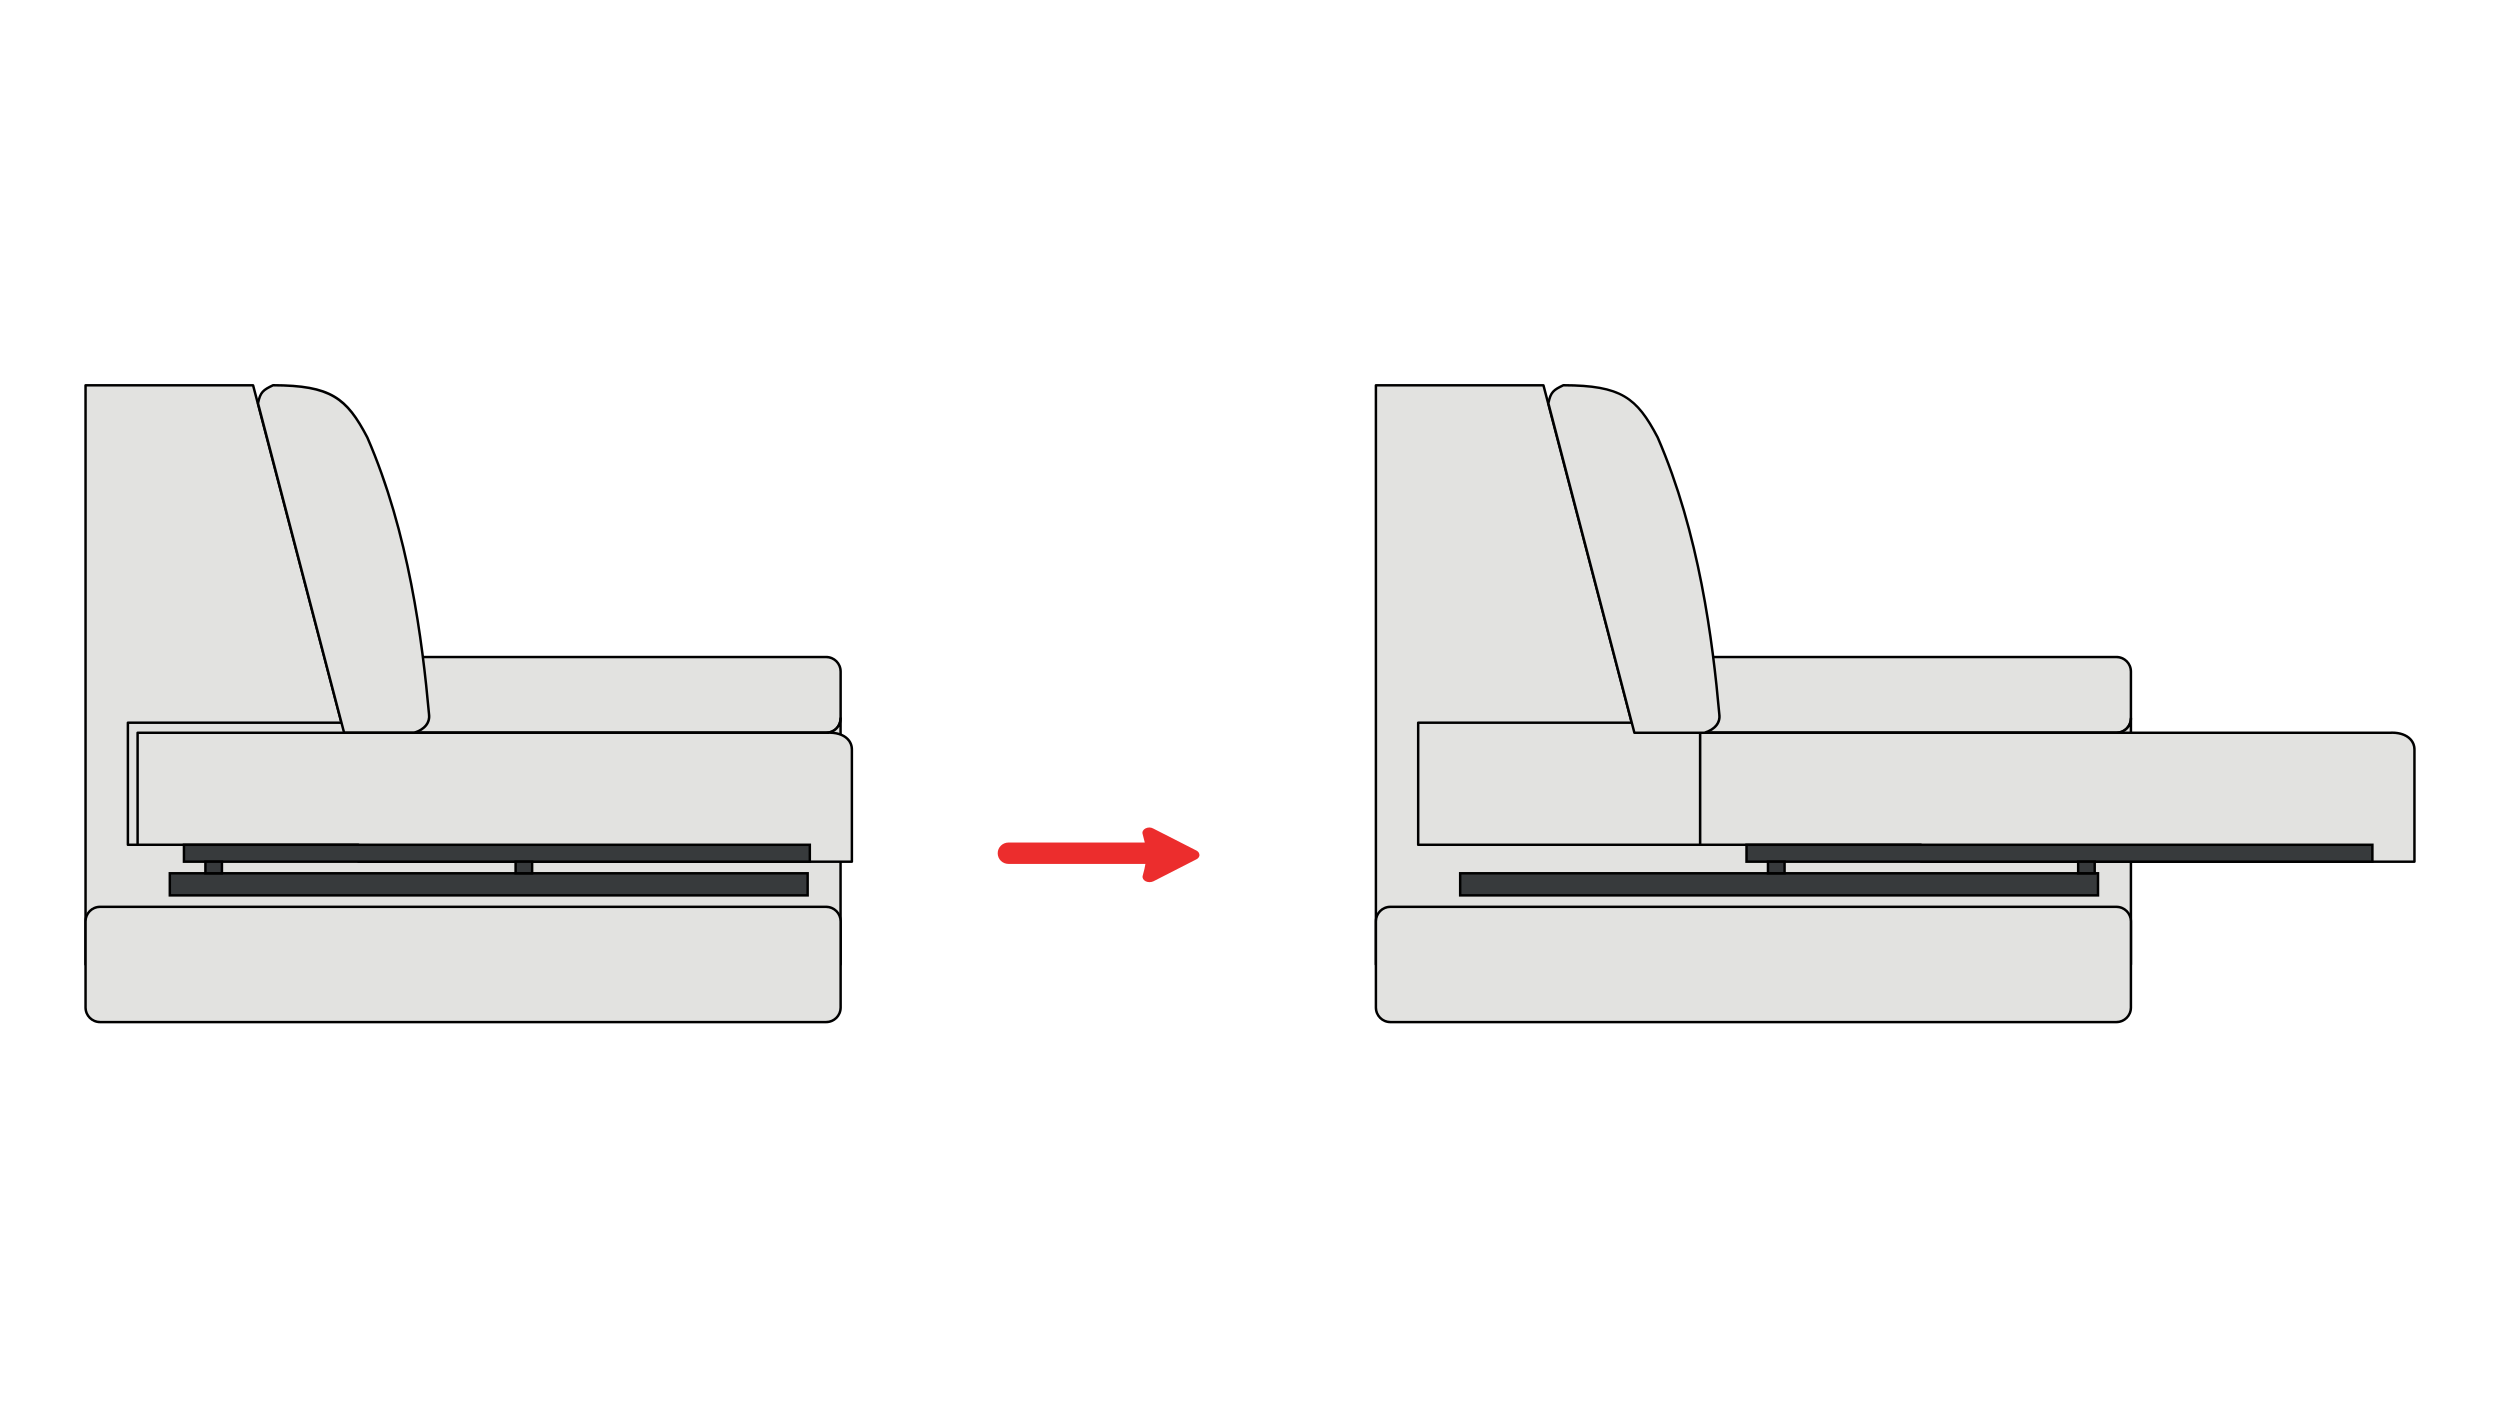<?xml version="1.0" encoding="utf-8"?>
<!-- Generator: Adobe Illustrator 16.0.0, SVG Export Plug-In . SVG Version: 6.00 Build 0)  -->
<!DOCTYPE svg PUBLIC "-//W3C//DTD SVG 1.1//EN" "http://www.w3.org/Graphics/SVG/1.1/DTD/svg11.dtd">
<svg version="1.1"
	 id="svg2" xmlns:cc="http://creativecommons.org/ns#" xmlns:rdf="http://www.w3.org/1999/02/22-rdf-syntax-ns#" xmlns:inkscape="http://www.inkscape.org/namespaces/inkscape" xmlns:dc="http://purl.org/dc/elements/1.1/" xmlns:svg="http://www.w3.org/2000/svg" xmlns:sodipodi="http://sodipodi.sourceforge.net/DTD/sodipodi-0.dtd" inkscape:version="0.48.5 r10040" sodipodi:docname="FINAL IZOMETRIA_1.svg"
	 xmlns="http://www.w3.org/2000/svg" xmlns:xlink="http://www.w3.org/1999/xlink" x="0px" y="0px" width="1007.106px"
	 height="566.93px" viewBox="-1800.106 932.579 1007.106 566.93" enable-background="new -1800.106 932.579 1007.106 566.93"
	 xml:space="preserve">
<g>
	<g>
		<path fill="#E2E2E0" d="M-1120.676,1197.253h173.157c3.229,0,5.837,2.607,5.837,5.838v18.848c0,3.23-2.607,5.838-5.837,5.838
			h-173.157c-3.23,0-5.837-2.607-5.837-5.838v-18.848C-1126.513,1199.861-1123.907,1197.253-1120.676,1197.253L-1120.676,1197.253z"
			/>
		<path d="M-947.519,1228.277h-173.157c-3.494,0-6.337-2.843-6.337-6.338v-18.848c0-3.495,2.843-6.338,6.337-6.338h173.157
			c3.494,0,6.337,2.843,6.337,6.338v18.848C-941.182,1225.434-944.025,1228.277-947.519,1228.277z M-1120.676,1197.753
			c-2.943,0-5.337,2.395-5.337,5.338v18.848c0,2.943,2.394,5.338,5.337,5.338h173.157c2.943,0,5.337-2.395,5.337-5.338v-18.848
			c0-2.943-2.394-5.338-5.337-5.338H-1120.676z"/>
	</g>
	<g>
		<path fill="#E2E2E0" d="M-1245.833,1087.802v233.301h304.15v-99.135c0,3.23-2.607,5.809-5.837,5.809h-157.034h-16.151h-21.024
			l-36.609-139.975H-1245.833z"/>
		<path d="M-941.682,1321.603h-304.15c-0.276,0-0.5-0.224-0.5-0.5v-233.301c0-0.276,0.224-0.5,0.5-0.5h67.494
			c0.228,0,0.426,0.153,0.484,0.373l36.512,139.602h193.824c2.943,0,5.337-2.382,5.337-5.309c0-0.276,0.224-0.5,0.5-0.5
			s0.5,0.224,0.5,0.5v99.135C-941.182,1321.379-941.406,1321.603-941.682,1321.603z M-1245.333,1320.603h303.15v-95.236
			c-1.127,1.749-3.099,2.91-5.337,2.91h-194.21c-0.228,0-0.426-0.153-0.484-0.373l-36.512-139.602h-66.608V1320.603z"/>
	</g>
	<g>
		<rect x="-1228.803" y="1223.724" fill="#E2E2E0" width="113.596" height="49.172"/>
		<path d="M-1115.208,1273.396h-113.596c-0.276,0-0.5-0.224-0.5-0.5v-49.172c0-0.276,0.224-0.5,0.5-0.5h113.596
			c0.276,0,0.5,0.224,0.5,0.5v49.172C-1114.708,1273.172-1114.931,1273.396-1115.208,1273.396z M-1228.303,1272.396h112.596v-48.172
			h-112.596V1272.396z"/>
	</g>
	<g>
		<path fill="#E2E2E0" d="M-1240.024,1344.316h292.505c3.229,0,5.837-2.607,5.837-5.84v-34.746c0-3.23-2.607-5.838-5.837-5.838
			h-292.505c-3.23,0-5.809,2.607-5.809,5.838v34.746C-1245.833,1341.708-1243.254,1344.316-1240.024,1344.316L-1240.024,1344.316z"
			/>
		<path d="M-947.519,1344.816h-292.505c-3.479,0-6.309-2.844-6.309-6.34v-34.746c0-3.495,2.83-6.338,6.309-6.338h292.505
			c3.494,0,6.337,2.843,6.337,6.338v34.746C-941.182,1341.972-944.025,1344.816-947.519,1344.816z M-1240.024,1298.392
			c-2.927,0-5.309,2.395-5.309,5.338v34.746c0,2.944,2.381,5.34,5.309,5.34h292.505c2.943,0,5.337-2.396,5.337-5.34v-34.746
			c0-2.943-2.394-5.338-5.337-5.338H-1240.024z"/>
	</g>
	<g>
		<path fill="#E2E2E0" d="M-1115.208,1227.777v45.119h88.944v6.803h198.8v-6.803v-38.316c0.057-4.082-3.74-7.199-10.03-6.803
			H-1115.208z"/>
		<path d="M-827.463,1280.198h-198.8c-0.276,0-0.5-0.224-0.5-0.5v-6.303h-88.444c-0.276,0-0.5-0.224-0.5-0.5v-45.119
			c0-0.276,0.224-0.5,0.5-0.5h277.714c0.342-0.022,0.706-0.034,1.063-0.034c3.194,0,5.888,0.948,7.585,2.67
			c1.256,1.273,1.907,2.89,1.882,4.674v45.112C-826.963,1279.975-827.187,1280.198-827.463,1280.198z M-1025.763,1279.198h197.8
			v-44.619c0.021-1.518-0.53-2.887-1.594-3.965c-1.682-1.705-4.489-2.56-7.905-2.339l-277.245,0.001v44.119h88.444
			c0.276,0,0.5,0.224,0.5,0.5V1279.198z"/>
	</g>
	<g>
		<rect x="-1211.887" y="1284.374" fill="#373A3C" width="256.944" height="8.898"/>
		<path d="M-954.443,1293.773h-257.944v-9.898h257.944V1293.773z M-1211.387,1292.773h255.944v-7.898h-255.944V1292.773z"/>
	</g>
	<g>
		<rect x="-1096.535" y="1272.896" fill="#373A3C" width="252.127" height="6.803"/>
		<path d="M-843.908,1280.198h-253.127v-7.803h253.127V1280.198z M-1096.035,1279.198h251.127v-5.803h-251.127V1279.198z"/>
	</g>
	<g>
		<rect x="-1087.892" y="1279.698" fill="#373A3C" width="6.687" height="4.676"/>
		<path d="M-1080.706,1284.874h-7.687v-5.676h7.687V1284.874z M-1087.392,1283.874h5.687v-3.676h-5.687V1283.874z"/>
	</g>
	<g>
		<rect x="-962.934" y="1279.698" fill="#373A3C" width="6.659" height="4.676"/>
		<path d="M-955.775,1284.874h-7.659v-5.676h7.659V1284.874z M-962.434,1283.874h5.659v-3.676h-5.659V1283.874z"/>
	</g>
	<g>
		<path fill="#E2E2E0" d="M-1170.32,1087.773c23.009,0.086,29.44,4.732,37.998,21.029c15.216,35,21.506,74.508,24.821,111.465
			c0.538,3.656-2.012,6.264-6.007,7.51h-28.193l-34.654-132.721C-1175.448,1090.466-1174.258,1089.671-1170.32,1087.773
			L-1170.32,1087.773z"/>
		<path d="M-1113.507,1228.277h-28.193c-0.228,0-0.426-0.153-0.484-0.374l-34.654-132.721c-0.019-0.072-0.021-0.148-0.007-0.223
			c0.956-4.834,2.367-5.737,6.309-7.637c0.068-0.033,0.142-0.05,0.217-0.05c0,0,0.001,0,0.002,0
			c23.543,0.088,29.952,5.135,38.439,21.297c16.784,38.604,22.235,82.209,24.876,111.652c0.54,3.665-1.775,6.604-6.356,8.032
			C-1113.407,1228.269-1113.457,1228.277-1113.507,1228.277z M-1141.314,1227.277h27.73c4.014-1.274,6.05-3.8,5.589-6.937
			c-2.639-29.402-8.075-72.9-24.785-111.339c-8.376-15.948-14.318-20.626-37.426-20.729c-3.731,1.802-4.776,2.5-5.636,6.769
			L-1141.314,1227.277z"/>
	</g>
	<g>
		<path fill="#E2E2E0" d="M-1640.487,1197.253h173.186c3.23,0,5.837,2.607,5.837,5.838v18.848c0,3.23-2.606,5.838-5.837,5.838
			h-173.186c-3.229,0-5.836-2.607-5.836-5.838v-18.848C-1646.323,1199.861-1643.716,1197.253-1640.487,1197.253L-1640.487,1197.253z
			"/>
		<path d="M-1467.301,1228.277h-173.186c-3.494,0-6.336-2.843-6.336-6.338v-18.848c0-3.495,2.842-6.338,6.336-6.338h173.186
			c3.494,0,6.337,2.843,6.337,6.338v18.848C-1460.964,1225.434-1463.807,1228.277-1467.301,1228.277z M-1640.487,1197.753
			c-2.942,0-5.336,2.395-5.336,5.338v18.848c0,2.943,2.394,5.338,5.336,5.338h173.186c2.943,0,5.337-2.395,5.337-5.338v-18.848
			c0-2.943-2.394-5.338-5.337-5.338H-1640.487z"/>
	</g>
	<g>
		<path fill="#E2E2E0" d="M-1765.643,1087.802v233.301h304.15v-99.135c0,3.23-2.578,5.809-5.809,5.809h-157.034h-16.151h-21.024
			l-36.638-139.975H-1765.643z"/>
		<path d="M-1461.493,1321.603h-304.15c-0.276,0-0.5-0.224-0.5-0.5v-233.301c0-0.276,0.224-0.5,0.5-0.5h67.494
			c0.228,0,0.426,0.153,0.484,0.373l36.54,139.602h193.824c2.977,0,5.309-2.332,5.309-5.309c0-0.276,0.224-0.5,0.5-0.5
			s0.5,0.224,0.5,0.5v99.135C-1460.993,1321.379-1461.216,1321.603-1461.493,1321.603z M-1765.143,1320.603h303.15v-95.229
			c-1.124,1.745-3.083,2.903-5.309,2.903h-194.21c-0.228,0-0.426-0.153-0.484-0.373l-36.54-139.602h-66.608V1320.603z"/>
	</g>
	<g>
		<path fill="#E2E2E0" d="M-1759.806,1344.316h292.505c3.23,0,5.837-2.607,5.837-5.84v-34.746c0-3.23-2.606-5.838-5.837-5.838
			h-292.505c-3.229,0-5.837,2.607-5.837,5.838v34.746C-1765.643,1341.708-1763.036,1344.316-1759.806,1344.316L-1759.806,1344.316z"
			/>
		<path d="M-1467.301,1344.816h-292.505c-3.494,0-6.337-2.844-6.337-6.34v-34.746c0-3.495,2.843-6.338,6.337-6.338h292.505
			c3.494,0,6.337,2.843,6.337,6.338v34.746C-1460.964,1341.972-1463.807,1344.816-1467.301,1344.816z M-1759.806,1298.392
			c-2.943,0-5.337,2.395-5.337,5.338v34.746c0,2.944,2.394,5.34,5.337,5.34h292.505c2.943,0,5.337-2.396,5.337-5.34v-34.746
			c0-2.943-2.394-5.338-5.337-5.338H-1759.806z"/>
	</g>
	<g>
		<rect x="-1748.585" y="1223.724" fill="#E2E2E0" width="113.597" height="49.172"/>
		<path d="M-1634.989,1273.396h-113.597c-0.276,0-0.5-0.224-0.5-0.5v-49.172c0-0.276,0.224-0.5,0.5-0.5h113.597
			c0.276,0,0.5,0.224,0.5,0.5v49.172C-1634.489,1273.172-1634.712,1273.396-1634.989,1273.396z M-1748.085,1272.396h112.597v-48.172
			h-112.597V1272.396z"/>
	</g>
	<g>
		<rect x="-1731.698" y="1284.374" fill="#373A3C" width="256.944" height="8.898"/>
		<path d="M-1474.253,1293.773h-257.944v-9.898h257.944V1293.773z M-1731.198,1292.773h255.944v-7.898h-255.944V1292.773z"/>
	</g>
	<g>
		<path fill="#E2E2E0" d="M-1690.101,1087.773c22.979,0.086,29.44,4.732,37.969,21.029c15.245,35,21.507,74.508,24.851,111.465
			c0.51,3.656-2.041,6.264-6.008,7.51h-28.193l-34.682-132.721C-1695.258,1090.466-1694.04,1089.671-1690.101,1087.773
			L-1690.101,1087.773z"/>
		<path d="M-1633.29,1228.277h-28.193c-0.228,0-0.426-0.153-0.484-0.374l-34.682-132.721c-0.019-0.072-0.021-0.148-0.007-0.223
			c0.952-4.819,2.372-5.726,6.337-7.637c0.068-0.033,0.156-0.027,0.219-0.05c23.55,0.088,29.952,5.135,38.41,21.298
			c16.75,38.449,22.235,82.134,24.906,111.651c0.512,3.666-1.804,6.602-6.356,8.031
			C-1633.188,1228.269-1633.239,1228.277-1633.29,1228.277z M-1661.097,1227.277h27.73c3.991-1.276,6.027-3.803,5.59-6.94
			c-2.667-29.472-8.138-73.05-24.814-111.334c-8.216-15.698-14.459-20.627-37.397-20.729c-3.756,1.814-4.809,2.515-5.664,6.769
			L-1661.097,1227.277z"/>
	</g>
	<g>
		<path fill="#E2E2E0" d="M-1744.674,1227.777v45.119h88.943v6.803h198.801v-6.803v-38.316c0.057-4.082-3.74-7.199-10.06-6.803
			H-1744.674z"/>
		<path d="M-1456.93,1280.198h-198.801c-0.276,0-0.5-0.224-0.5-0.5v-6.303h-88.443c-0.276,0-0.5-0.224-0.5-0.5v-45.119
			c0-0.276,0.224-0.5,0.5-0.5h277.685c0.344-0.022,0.709-0.034,1.067-0.034c3.209,0,5.913,0.949,7.612,2.674
			c1.255,1.271,1.905,2.887,1.88,4.67v45.112C-1456.43,1279.975-1456.654,1280.198-1456.93,1280.198z M-1655.231,1279.198h197.801
			v-44.619c0.021-1.517-0.53-2.884-1.592-3.961c-1.684-1.708-4.492-2.563-7.936-2.343l-277.216,0.001v44.119h88.443
			c0.276,0,0.5,0.224,0.5,0.5V1279.198z"/>
	</g>
	<g>
		<rect x="-1726.002" y="1272.896" fill="#373A3C" width="252.127" height="6.803"/>
		<path d="M-1473.375,1280.198h-253.127v-7.803h253.127V1280.198z M-1725.502,1279.198h251.127v-5.803h-251.127V1279.198z"/>
	</g>
	<g>
		<rect x="-1717.36" y="1279.698" fill="#373A3C" width="6.658" height="4.676"/>
		<path d="M-1710.202,1284.874h-7.658v-5.676h7.658V1284.874z M-1716.86,1283.874h5.658v-3.676h-5.658V1283.874z"/>
	</g>
	<g>
		<rect x="-1592.401" y="1279.698" fill="#373A3C" width="6.658" height="4.676"/>
		<path d="M-1585.243,1284.874h-7.658v-5.676h7.658V1284.874z M-1591.901,1283.874h5.658v-3.676h-5.658V1283.874z"/>
	</g>
	<g>
		<path fill="#EC2D2D" d="M-1337.073,1265.923c-0.538,0-1.105,0.143-1.559,0.369c-0.935,0.453-1.445,1.389-1.189,2.211
			c0.453,1.699,0.68,2.635,0.879,3.486h-54.887c-2.408,0-4.363,1.926-4.363,4.307c0,2.41,1.955,4.309,4.363,4.309h55.141
			c-0.227,1.416-0.425,2.324-1.104,4.818c-0.227,0.82,0.283,1.699,1.218,2.182c0.907,0.453,2.182,0.453,3.117,0l17.342-8.871
			c0.651-0.311,1.076-0.879,1.189-1.473c0.028-0.199,0-0.426-0.057-0.625c-0.085-0.594-0.538-1.105-1.19-1.445l-17.341-8.842
			C-1335.967,1266.093-1336.534,1265.923-1337.073,1265.923L-1337.073,1265.923z"/>
	</g>
</g>
</svg>

